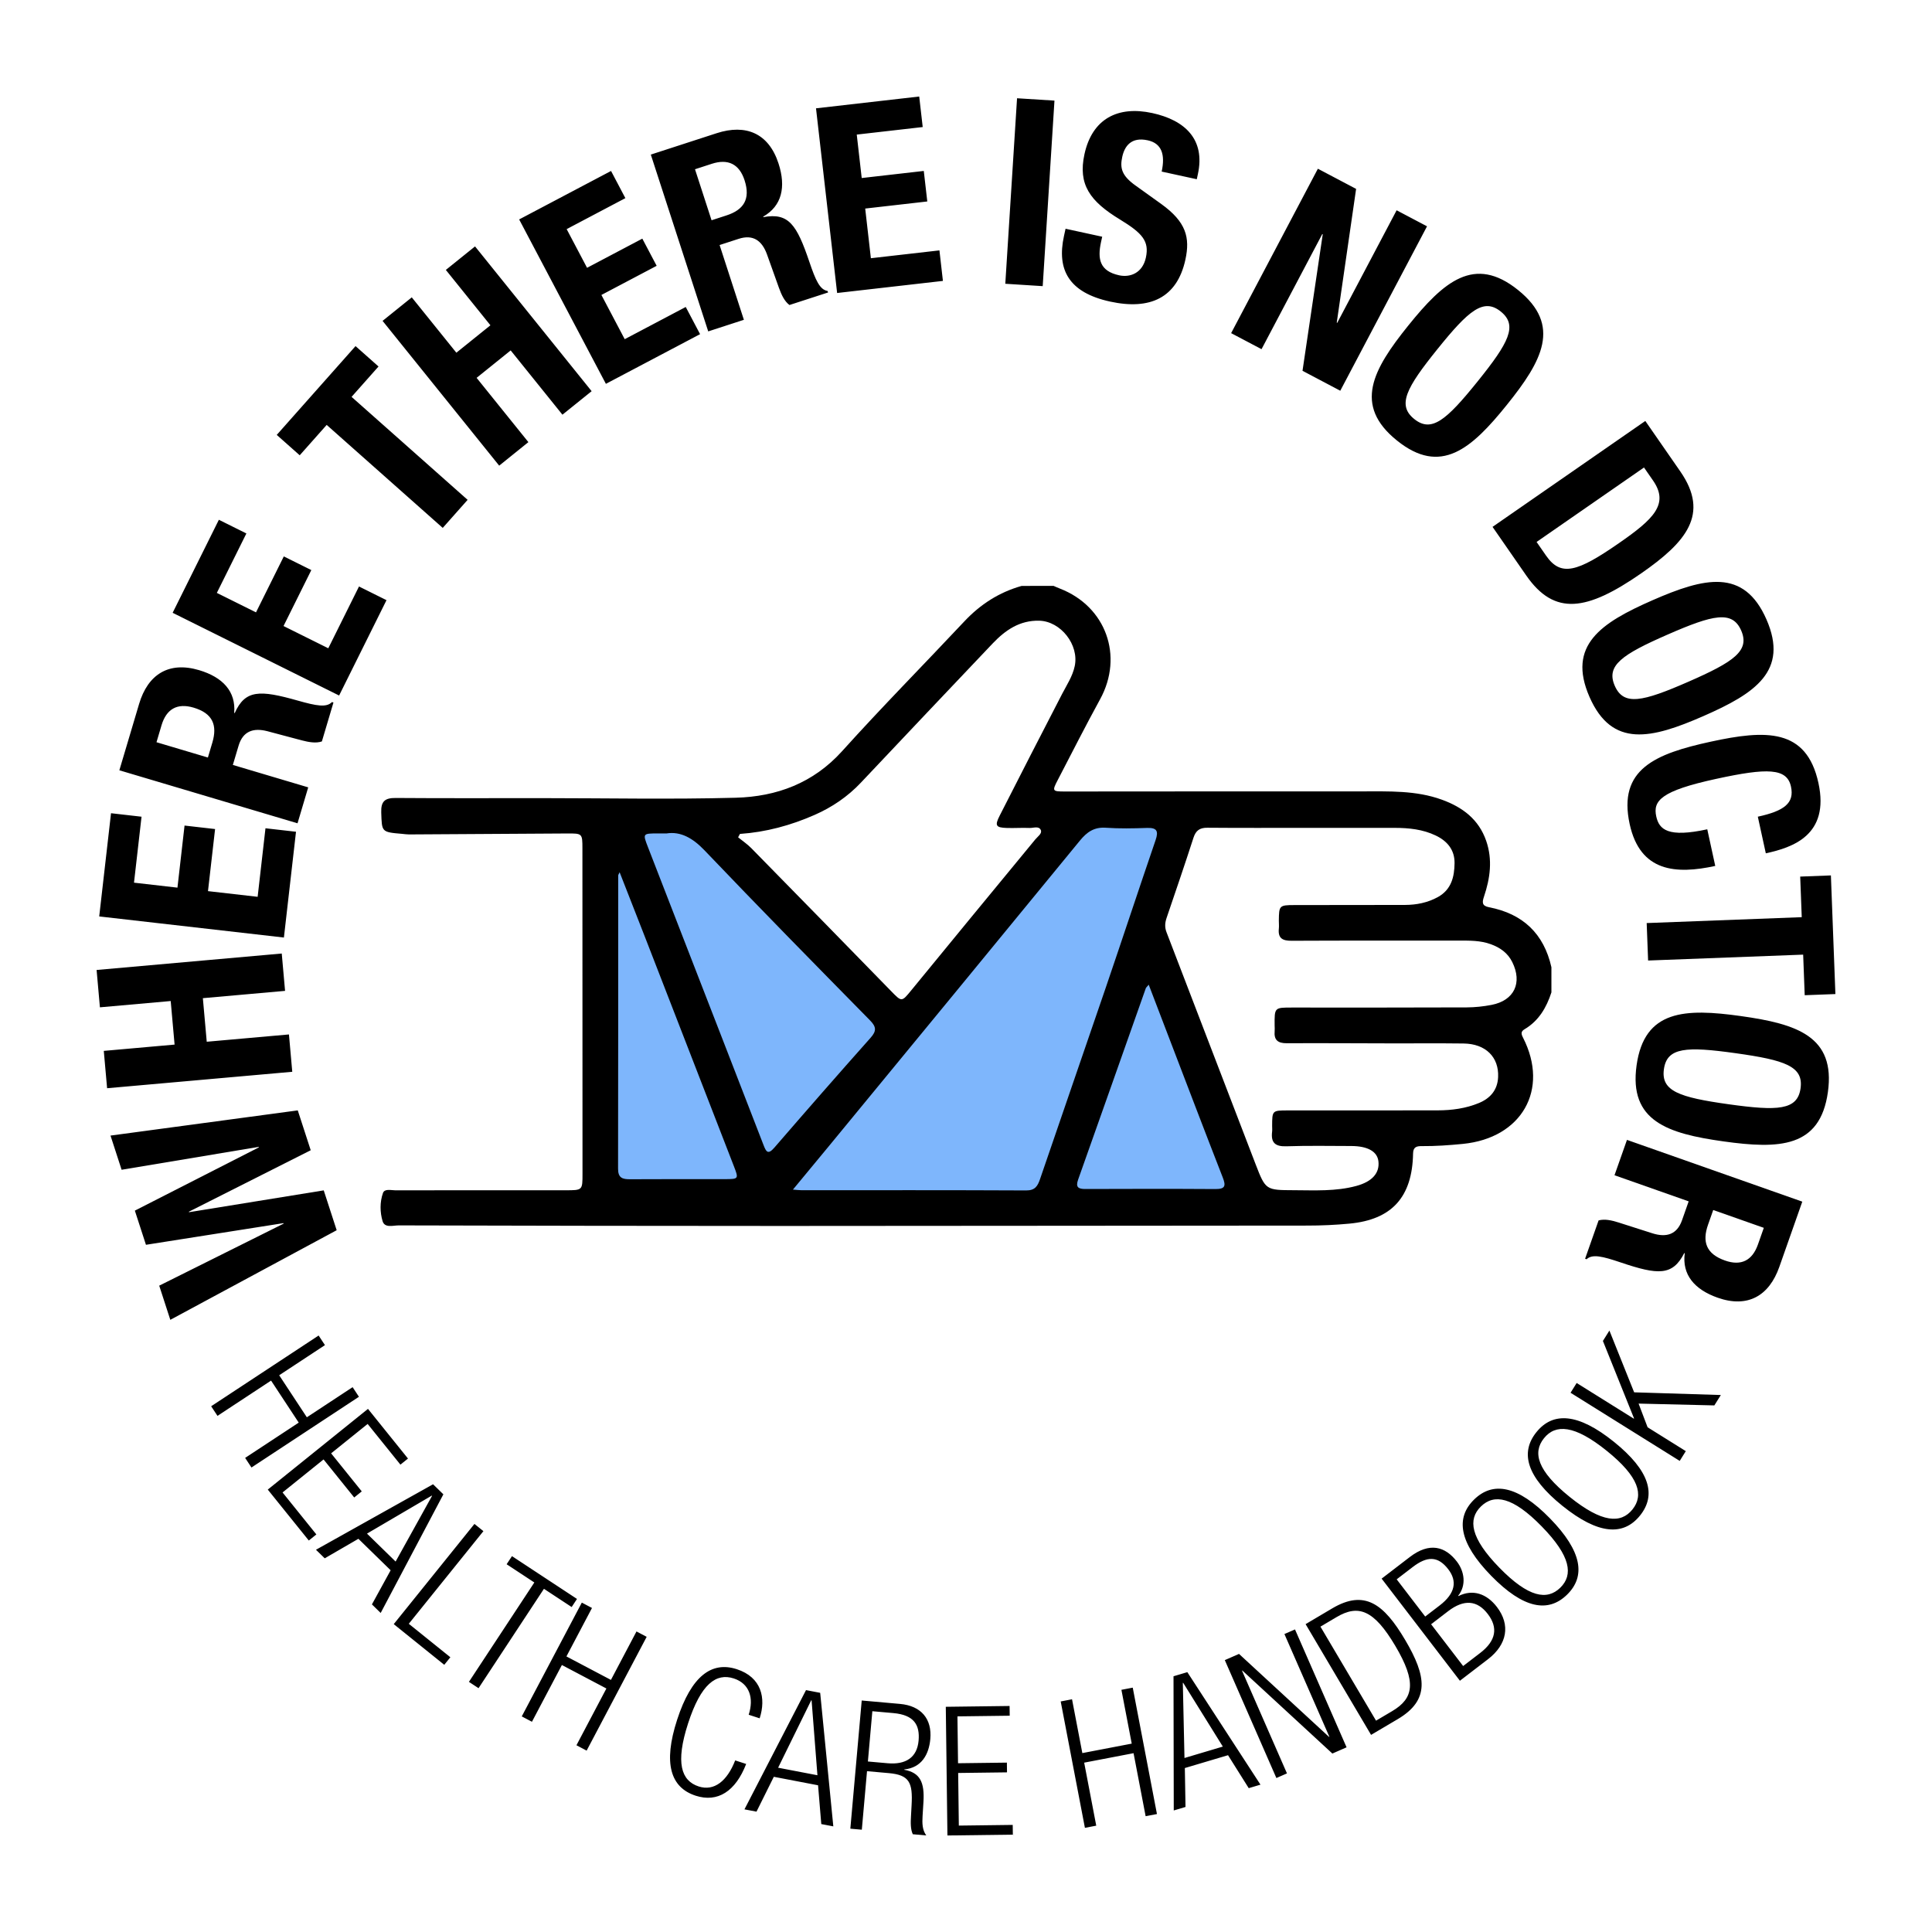 <svg xmlns="http://www.w3.org/2000/svg" viewBox="0 0 1000 1000">

    <title>circlelogocover</title>

    <g id="center" shape-rendering="geometricPrecision" transform="rotate(90,500,500)">
      <path class="bandaid_color" id="bandaid" fill="#7eb6fc"
          d="M423.707 686.976h194.91l6.965-334.13-134 53.948-67.875-13.923v59.17l100.94 81.792-100.94 106.156z"/>

      <path class="hand" id="hand"
          d="M509.674 405.423c1.246 1.038 1.494 1.387 1.822 1.503 33.03 11.683 66.072 23.31 99.083 35.04 3.895 1.382 4.857-.035 4.848-3.71-.08-22.46-.12-44.91.025-67.362.03-5.086-1.665-5.48-5.982-3.796-24.385 9.517-48.855 18.818-73.304 28.192-8.583 3.29-17.183 6.575-26.492 10.133m-58.216 273.862c1.067.473 1.39.736 1.705.736 50.59.01 101.184-.04 151.77.068 4.75.01 5.474-2.255 5.442-6.206-.116-16.335-.03-32.677-.056-49.015-.013-7.24-.1-7.285-6.81-4.685-39.43 15.29-78.856 30.578-118.286 45.89-11.08 4.305-22.147 8.662-33.766 13.213m-20.074-24.306v4.504c.017 7.893.01 7.883 7.256 5.067 15.212-5.908 30.428-11.808 45.638-17.71 36.107-14.014 72.195-28.055 108.318-42.017 3.492-1.35 5.33-2.26 1.402-5.65-19.04-16.46-38.012-33.026-56.81-49.767-3.6-3.202-5.704-3.027-9.132.344-29.158 28.695-58.35 57.363-87.94 85.604-6.41 6.117-9.878 12.44-8.732 19.625m.253-37.974c.582.312 1.167.628 1.754.94 1.86-2.286 3.523-4.774 5.614-6.826 24.57-24.12 49.19-48.2 73.85-72.23 5.82-5.675 5.892-5.527-.404-10.677-12.188-9.955-24.355-19.943-36.51-29.948-13.83-11.373-27.62-22.786-41.466-34.144-1.473-1.21-3.025-3.603-4.795-2.864-2.348.98-1.042 3.847-1.13 5.866-.167 3.928.134 7.88 0 11.808-.19 5.634-1.23 6.25-6.345 3.645-21.033-10.72-42.06-21.455-63.015-32.322-4.705-2.438-9.11-5.416-14.433-6.54-10.994-2.322-23.2 7.218-23.485 18.374-.258 10.123 4.914 17.578 11.8 24.128 23.972 22.77 47.976 45.505 72.02 68.186 7.28 6.866 12.74 14.923 16.738 24.043 5.402 12.297 8.88 25.095 9.807 38.563m184.1-27.428c.156-2.098.31-3.217.31-4.338.01-38.788-.07-77.576.12-116.367.026-4.672-2.276-5.973-5.95-7.23-32.96-11.24-65.85-22.674-98.81-33.92-25.512-8.707-51.106-17.144-76.605-25.87-4.786-1.64-6.448-.562-6.267 4.525.253 7.08.382 14.203-.1 21.253-.42 6.044 2.223 9.774 6.672 13.414 52.696 43.154 105.274 86.455 157.884 129.72 7.38 6.075 14.73 12.186 22.747 18.814M428.5 323.615c0 17.138.085 34.27-.064 51.41-.037 3.98 1.4 6.02 5.225 7.252 13.858 4.47 27.642 9.2 41.432 13.89 2.505.85 4.798 1.052 7.404.055 40.036-15.427 80.128-30.708 120.16-46.145 13.35-5.147 13.33-5.3 13.392-19.76.04-10.812.668-21.704-2.197-32.292-2.256-8.372-6.766-12.193-12.783-11.49-5.047.597-7.86 5.497-7.896 14.036-.03 11.227-.23 22.463.143 33.68.184 5.755-1.934 8.007-7.52 7.31-.973-.123-1.975-.01-2.957-.016-8.067-.025-8.088-.025-8.088-8.26-.016-25.798.02-51.606-.035-77.404-.016-7.324-.967-14.557-3.8-21.365-2.44-5.876-6.692-9.632-13.404-9.936-10.347-.477-17.25 6.437-17.4 17.84-.163 12.406-.03 24.817-.063 37.228-.03 18.12-.162 36.24-.07 54.36.02 4.525-1.64 6.666-6.256 6.236-.972-.09-1.964 0-2.944.01-9.323.086-9.277.086-9.277-8.974.014-30.136.04-60.27-.077-90.413-.02-4.297-.48-8.66-1.296-12.88-2.268-11.753-11.43-16.076-22.188-10.72-4.69 2.332-7.438 6.225-9.202 11.033-2.025 5.507-1.898 11.19-1.883 16.91.03 28.754-.07 57.513.08 86.268.03 4.707-1.296 7.126-6.307 6.59-1.367-.146-2.764.016-4.13.006-7.765-.076-8.018-.26-8.043-7.927-.056-19.106-.016-38.213-.066-57.32-.016-5.978-1.145-11.732-4.063-17.037-3.842-6.985-10.44-8.59-17.58-8.666-6.853-.07-11.397 3.735-14.27 9.703-3.233 6.73-3.972 13.95-3.977 21.293-.003 15.162-.003 30.326 0 45.495m85.143-126.627c7.892 2.56 14.74 6.565 19.107 13.944 1.2 2.02 2.475 1.7 4.388.72 26.836-13.672 51.932.682 54.938 31.187.692 7.06 1.205 14.105 1.145 21.196-.023 2.622.365 4.5 3.808 4.56 22.635.406 34.26 11.035 36.312 32.94.688 7.254 1.012 14.512 1.012 21.806.03 90.584.188 181.166.197 271.746.016 66.166-.138 132.33-.294 198.497-.01 2.943 1.508 7.286-2.212 8.396-4.626 1.378-9.886 1.44-14.536-.196-2.41-.852-1.4-4.236-1.4-6.506-.058-29.34-.047-58.682-.036-88.02 0-8.785.024-8.76-8.595-8.76-56.12.015-112.243.01-168.37.043-7.702.006-7.748.082-7.707 7.866.147 27.31.336 54.623.493 81.933.005 1.176-.197 2.353-.297 3.53-.924 10.765-.935 10.453-11.093 10.8-5.77.192-7.52-1.918-7.478-7.458.187-25.206.078-50.41.083-75.612.01-33.477.698-66.97-.207-100.42-.57-21.16-7.536-40.12-24.163-55.1-22.814-20.55-44.667-42.168-67.07-63.178-8.85-8.3-15.125-18.034-18.407-29.706V454.65c.47-1.083.965-2.15 1.385-3.25 9.222-23.833 34.896-33.065 57.25-20.832 13.808 7.552 27.843 14.678 41.812 21.93 5.777 3.002 5.97 2.87 5.97-3.81-.016-51.182-.1-102.362-.062-153.543.018-13.95-.59-27.995 4.298-41.448 3.86-10.64 10.117-19.072 21.296-22.943 9.785-3.392 19.404-2.05 28.9 1.144 2.94.992 4.765 1.1 5.482-2.637 3.365-17.426 13.604-28.35 31.058-32.27h12.993v-.002z"/>
    </g>

    <g id="circle" shape-rendering="geometricPrecision">
      <path class="logo_text" id="helthcarehandbook"
          d="M869.417 756.163l3.153-5.054-19.78-12.353-4.66-12.258 39.21.942 3.366-5.38-44.875-1.396-12.81-31.974-3.36 5.38 16.11 40.08-.103.16-29.594-18.477-3.158 5.057 56.502 35.27zM812.45 774.78c-16.778-13.523-19.258-22.945-13.285-30.357 5.967-7.41 15.705-7 32.488 6.518 16.79 13.522 19.265 22.943 13.297 30.356-5.973 7.417-15.71 7.008-32.5-6.515m-3.735 4.643c18.605 14.984 31.6 15.638 40.146 5.028 8.55-10.612 5.14-23.168-13.468-38.15-18.605-14.982-31.6-15.642-40.143-5.026-8.547 10.61-5.136 23.167 13.465 38.15m-32.61 32.035c-15.063-15.42-16.398-25.07-9.58-31.724 6.807-6.65 16.423-5.087 31.476 10.34 15.063 15.423 16.4 25.072 9.593 31.724-6.82 6.65-16.43 5.084-31.49-10.34m-4.266 4.162c16.692 17.093 29.513 19.29 39.262 9.772 9.747-9.52 7.853-22.394-8.834-39.48-16.688-17.095-29.508-19.292-39.26-9.77-9.75 9.514-7.856 22.39 8.83 39.478m-16.19 54.327l14.506-11.123c10-7.666 11.74-17.804 4.642-27.062-5.284-6.886-12.467-9.37-19.942-5.634l-.115-.146c4.312-5.41 3.313-12.527-.658-17.716-6.024-7.854-14.147-10.187-24.372-2.354l-14.576 11.18 40.514 52.855zm-14.91-29.243l8.814-6.757c8.22-6.306 15.063-5.667 20.516 1.438 5.445 7.11 4.292 13.888-3.934 20.188l-8.812 6.757-16.585-21.626zm-17.822-23.25l8.296-6.36c7.404-5.68 13.022-5.864 18.418 1.167 4.713 6.152 3.68 12.47-4.464 18.715l-7.486 5.736-14.764-19.26zm-39.455 24.485l8.355-4.94c11.247-6.65 19.31-3.832 30.425 14.962 11.02 18.64 9.596 27.062-1.65 33.71l-8.355 4.938-28.776-48.67zm26.203 56.03l13.808-8.155c16.714-9.88 14.912-22.245 3.854-40.96-11.064-18.718-21.035-26.254-37.748-16.374l-13.803 8.164 33.89 57.325zm-49.01 22.33l5.477-2.396-23.263-53.16.172-.073 46.595 42.956 7.35-3.22-26.698-61.023-5.472 2.39 23.258 53.166-.168.072-46.596-42.957-7.35 3.22 26.693 61.023zm-53.12 16.787l6.084-1.81-.35-20.144 22.355-6.647 10.715 17.057 6.08-1.81-37.855-58.234-7.156 2.13.127 69.456zm5.548-27.15l-.854-38.878.178-.05 20.528 33.02-19.85 5.907zm-20.104 30.127l5.86-1.118-12.53-65.425-5.866 1.124 5.34 27.852-25.565 4.9-5.335-27.855-5.866 1.124 12.532 65.42 5.866-1.123-6.246-32.615 25.56-4.9 6.25 32.615zm-102.59 9.975l33.86-.43-.065-5.04-27.893.353-.34-27.235 25.276-.32-.06-5.04-25.288.322-.304-24.256 27.055-.342-.065-5.038-33.02.42.845 66.606zm-38.862-64.316l10.877.966c10.775.953 13.772 6.188 13.06 14.27-.78 8.734-6.64 12.523-16.024 11.69l-10.22-.907 2.308-26.02zm-11.39 60.8l5.943.528 2.688-30.296 11.252 1.003c10.68.947 12.486 4.856 11.818 16.595l-.304 5.594c-.223 3.54-.247 7 .938 9.448l6.976.62c-2.097-2.81-2.15-6.376-1.925-10.007l.455-7.263c.634-10.244-1.735-15.237-9.94-16.713l.016-.188c8.976-.886 12.772-7.764 13.48-15.75.916-10.317-4.65-17.182-15.716-18.16l-19.79-1.763-5.89 66.353zm-54.803-10.008l6.23 1.19 8.965-18.04 22.902 4.39 1.665 20.08 6.23 1.19-6.798-69.123-7.334-1.404-31.86 61.718zm17.42-21.55l17.14-34.9.188.035 3.02 38.764-20.347-3.9zm-22.218-3.788c-4.165 10.713-10.907 16.077-18.894 13.486-9.05-2.94-12.133-12.18-5.477-32.68 6.65-20.498 14.572-26.162 23.628-23.225 8.164 2.647 10.522 10.186 7.73 18.79l5.678 1.844c3.372-10.38 1.013-21.25-11.854-25.426-12.958-4.204-23.485 3.46-30.865 26.172-7.374 22.717-3.35 35.11 9.606 39.312 11.354 3.688 20.63-2.23 26.128-16.43l-5.678-1.842zm-82.162-7.838l5.27 2.78 31.077-58.906-5.27-2.776-13.23 25.08-23.034-12.15 13.23-25.084-5.264-2.778-31.084 58.9 5.27 2.782 15.498-29.376 23.034 12.152-15.498 29.376zm-55.656-32.814l4.976 3.276 33.855-51.437 14.345 9.438 2.758-4.197-33.653-22.15-2.764 4.195 14.34 9.438-33.856 51.438zm-38.912-29.882l26.147 21.056 3.157-3.913-21.512-17.32 38.624-47.953-4.643-3.736-41.775 51.866zm-40.254-38.495l4.535 4.433 17.427-10.108 16.688 16.29-9.688 17.665 4.535 4.432 32.45-61.402-5.34-5.208-60.607 33.9zm26.41-8.358l33.548-19.676.13.13-18.862 34.012-14.816-14.466zM138.6 771.008l21.238 26.365 3.912-3.15-17.497-21.73 21.223-17.092 15.857 19.69 3.917-3.15-15.862-19.69 18.904-15.222 16.967 21.067 3.916-3.15-20.71-25.713-51.866 41.776zm-11.717-16.404l3.274 4.976 55.63-36.61-3.274-4.98-23.688 15.594-14.318-21.754 23.688-15.594-3.275-4.977-55.625 36.616 3.275 4.976 27.736-18.26 14.318 21.754-27.74 18.258z"/>

      <path class="logo_text" id="wherethereisnodoctor"
          d="M842.116 590l-6.45 18.303 38.388 13.52-3.446 9.785c-2.597 7.372-8.037 9.03-15.25 6.773l-17.588-5.622c-3.604-1.13-7.174-1.953-10.342-1.072l-6.984 19.83.765.27c2.99-2.804 8.128-1.57 17.704 1.665 19.278 6.505 26.815 7.014 32.854-4.86l.253.09c-1.463 11.06 4.967 18.754 17.043 23.006 15.51 5.46 26.607-.914 31.896-15.914l11.903-33.808L842.116 590zm70.83 45.523l-3.043 8.64c-2.915 8.26-8.67 11.237-17.062 8.276-9.788-3.448-11.853-9.745-8.766-18.515l2.688-7.63 26.183 9.228zm-14.496-90.378c25.494 3.565 35.104 6.814 33.517 18.16-1.585 11.34-11.723 11.826-37.212 8.26-25.626-3.586-35.105-6.813-33.52-18.16 1.587-11.346 11.594-11.85 37.215-8.26m2.687-19.22c-28.957-4.054-50.013-3.327-54.047 25.5-4.033 28.828 16.016 35.308 44.973 39.358 28.96 4.054 50.017 3.322 54.05-25.5 4.033-28.827-16.015-35.304-44.976-39.357m46.534-72.812l-15.892.606.8 21.008-80.26 3.048.738 19.388 80.256-3.047.8 21.008L950 514.52l-2.33-61.406zm-33.69-11.438c13.688-2.98 33.14-9.28 27.238-36.404-6.194-28.443-27.245-27.584-55.816-21.364-28.572 6.22-48.074 14.19-41.89 42.63 5.416 24.89 24.02 26.082 44.298 21.666l-4.13-18.96c-20.275 4.41-24.918.182-26.41-6.666-1.772-8.162 2.5-13.23 30.94-19.418 26.598-5.796 36.694-5.646 38.79 3.963 1.863 8.563-3.462 12.616-17.158 15.597l4.137 18.956zm-50.814-113.23c23.58-10.32 33.472-12.585 38.067-2.097 4.586 10.497-3.796 16.225-27.372 26.536-23.707 10.37-33.472 12.585-38.06 2.088-4.597-10.488 3.663-16.162 27.366-26.528m-7.78-17.783c-26.79 11.725-44.343 23.374-32.677 50.042 11.666 26.664 32.135 21.678 58.925 9.96 26.79-11.72 44.344-23.37 32.683-50.036-11.668-26.668-32.142-21.685-58.932-9.967m-4.46-68.684l4.684 6.75c8.44 12.186.253 20-17.694 32.437-21.48 14.89-29.994 17.513-37.673 6.436l-4.914-7.083 55.597-38.54zm-78.39 30.73l17.427 25.14c14.663 21.15 31.438 18.38 59.456-1.04 23.252-16.127 35.663-30.633 20.31-52.78l-18.12-26.136-79.074 54.815zM744.02 180.7c16.137-20.046 23.864-26.628 32.782-19.44 8.924 7.184 4.142 16.13-12.005 36.18-16.228 20.148-23.87 26.627-32.79 19.445-8.922-7.19-4.224-16.033 12.013-36.185m-15.114-12.168c-18.344 22.774-28.53 41.215-5.855 59.475 22.666 18.26 38.52 4.378 56.86-18.4 18.343-22.775 28.525-41.216 5.855-59.476-22.67-18.26-38.516-4.377-56.86 18.402m-46.772-81.195l-44.9 85.098 15.736 8.298 31.44-59.588.238.124-10.468 70.657 19.547 10.315 44.9-85.098-15.736-8.298-30.752 58.278-.237-.124 10.018-69.226-19.785-10.437zm-130.6 31.062l-.835 3.813c-3.78 17.383 2.47 29.22 23.93 33.896 20.54 4.47 34.6-1.846 38.935-21.727 2.494-11.457.385-19.504-12.486-28.787l-13.246-9.5c-7.282-5.173-8.224-9.1-6.958-14.896 1.204-5.53 4.62-10.44 13.174-8.577 7.243 1.574 9.15 7.37 7.233 16.19l18.17 3.96.57-2.633c3.934-18.042-6.74-27.946-23.597-31.616-17.906-3.902-31.133 3.012-35.115 21.312-3.41 15.675 2.84 24.34 18.43 33.803 11.56 7.07 15.22 11.175 13.36 19.73-1.72 7.904-8.058 10.387-13.848 9.124-10.012-2.18-11.282-8.38-9.358-17.208l.603-2.76-18.962-4.127zm-11.828 29.707l6.084-96.026-19.366-1.22-6.084 96.017 19.365 1.23zm-117.34-92.04l10.933 95.59 54.755-6.256-1.802-15.798-35.484 4.054-2.937-25.707 32.135-3.67-1.812-15.8-32.13 3.67-2.566-22.487 34.14-3.902-1.812-15.8-53.42 6.107zM366.578 171.53l18.454-6-12.567-38.704 9.87-3.204c7.435-2.414 12.05.9 14.638 7.997l6.216 17.393c1.29 3.546 2.798 6.884 5.425 8.863l19.998-6.49-.248-.77c-4.05-.67-6.187-5.5-9.436-15.074-6.535-19.27-10.71-25.565-23.81-23.156l-.087-.255c9.678-5.55 11.885-15.335 7.932-27.508-5.07-15.637-16.885-20.587-32.01-15.678l-34.093 11.07 29.716 91.515zm-6.848-83.925l8.716-2.83c8.33-2.705 14.19.068 16.94 8.526 3.198 9.868-.552 15.342-9.395 18.21l-7.687 2.497-8.573-26.402zm-91.016 25.973l44.896 85.098 48.752-25.717-7.42-14.07-31.59 16.67-12.065-22.887 28.603-15.088-7.42-14.065-28.607 15.093L293.3 118.59l30.39-16.035-7.416-14.068-47.56 25.09zM258.38 241.02l15.112-12.175-26.8-33.27 17.634-14.2 26.79 33.27 15.113-12.17-60.35-74.935-15.112 12.17 23.075 28.655-17.63 14.197-23.08-28.652-15.112 12.175 60.36 74.935zM143.24 225.104l11.895 10.55 13.954-15.723 60.07 53.308 12.88-14.52-60.067-53.3 13.95-15.724-11.896-10.558-40.785 45.968zm-53.88 92.078L175.525 360l24.527-49.357-14.237-7.076-15.893 31.98-23.166-11.516 14.385-28.96-14.24-7.076-14.39 28.962-20.275-10.075 15.296-30.77-14.24-7.08-23.927 48.152zm64.64 108.952l5.532-18.598-39.01-11.604 2.962-9.944c2.228-7.49 7.577-9.415 14.89-7.52l17.853 4.747c3.648.944 7.252 1.597 10.375.554l5.993-20.147-.774-.233c-2.845 2.95-8.038 1.973-17.766-.782-19.578-5.544-27.13-5.68-32.57 6.475l-.264-.073c.922-11.115-5.892-18.48-18.16-22.136-15.756-4.685-26.532 2.234-31.067 17.472L61.777 398.7l92.225 27.434zm-73-41.962l2.61-8.78c2.5-8.395 8.108-11.65 16.632-9.11 9.946 2.952 12.32 9.146 9.673 18.056l-2.31 7.754-26.606-7.92zm-29.646 90.173l95.596 10.925 6.26-54.757-15.8-1.805-4.055 35.48-25.702-2.94 3.67-32.134-15.803-1.806-3.67 32.136-22.492-2.577 3.902-34.14-15.797-1.804-6.11 53.422zm99.918 80.408l-1.716-19.327-42.55 3.778-2.006-22.55 42.547-3.78-1.717-19.332L50 502.054l1.716 19.332 36.64-3.255 2.01 22.55-36.645 3.255 1.717 19.33 95.837-8.512zm22.99 82.013l-6.702-20.633-69.722 11.3-.08-.255 63.064-31.812-6.7-20.633L57.2 587.78l5.744 17.687 70.957-11.842.086.253-64.186 32.74 5.745 17.685 71.168-11.206.086.26-64.387 32.1 5.74 17.685 86.106-46.376z"/>
    </g>

</svg>
